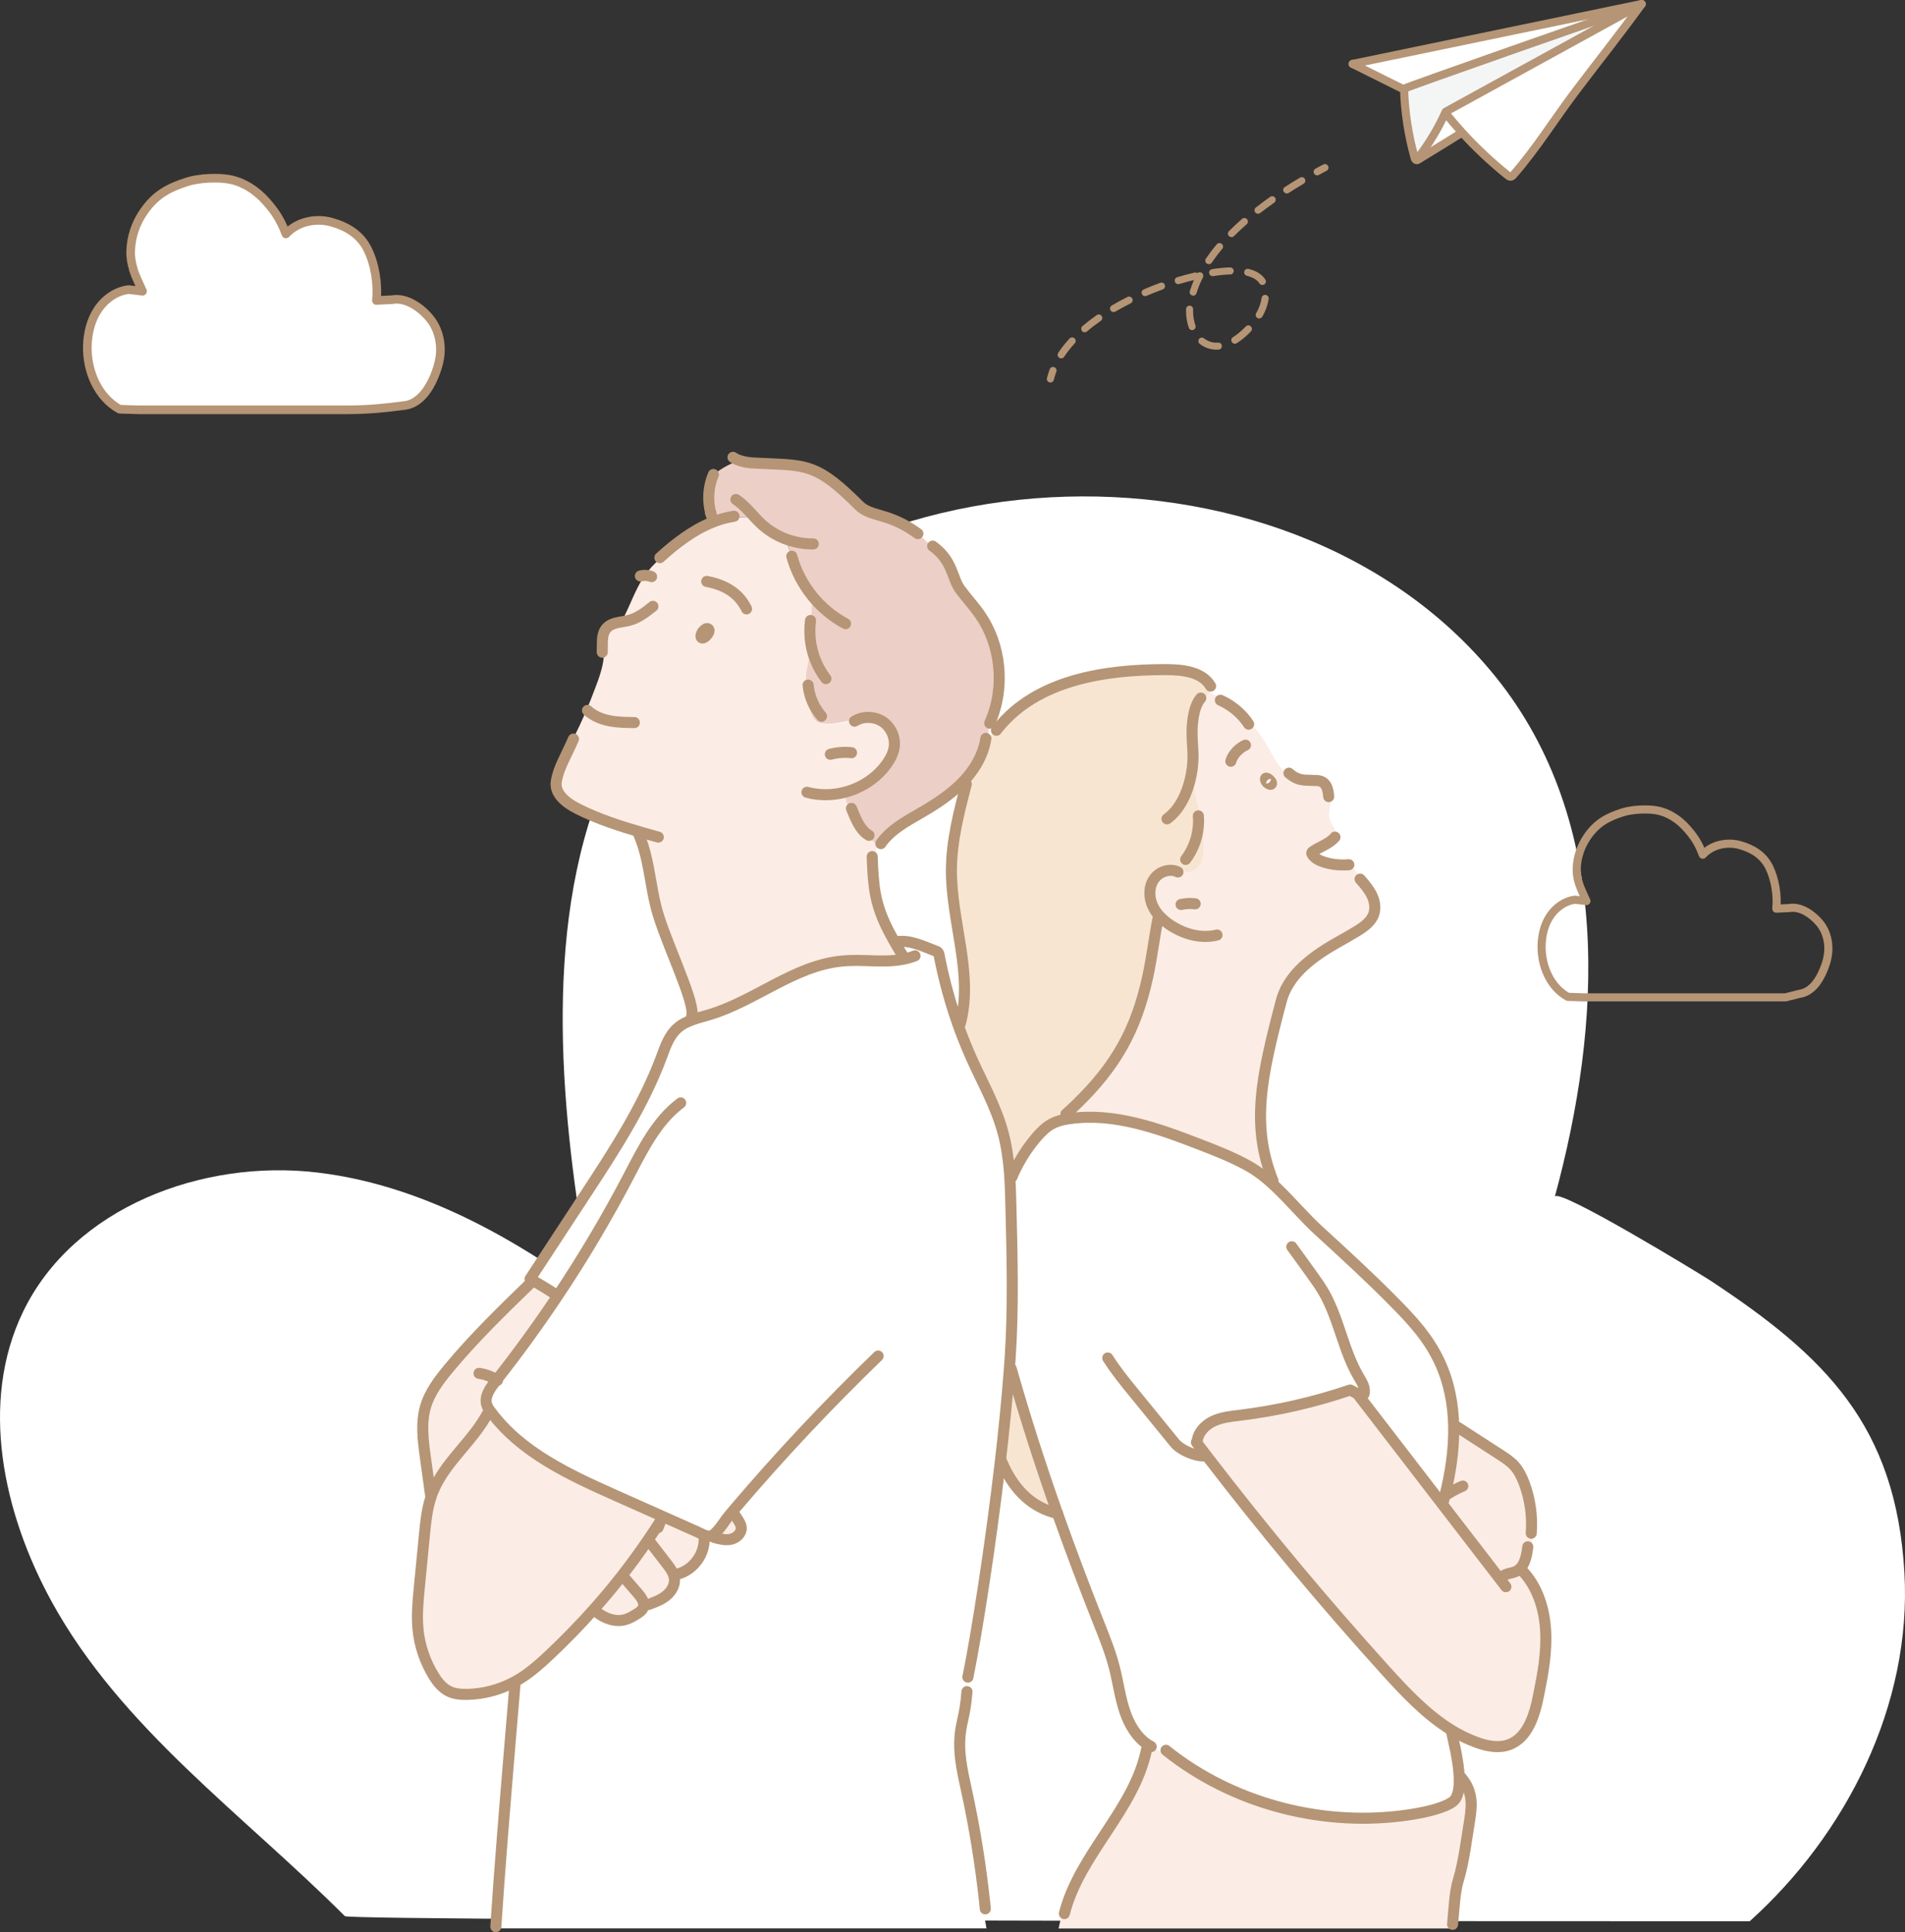 <?xml version="1.0" encoding="UTF-8"?>
<svg id="Layer_2" data-name="Layer 2" xmlns="http://www.w3.org/2000/svg" viewBox="0 0 227.72 230.93">
  <rect x="0" y="0" width="227.72" height="230.93" fill="#333333" stroke="none"/>
  <defs>
    <style>
      .cls-1 {
        stroke-width: 1.32px;
      }

      .cls-1, .cls-2, .cls-3 {
        fill: none;
        stroke: #b59575;
        stroke-linecap: round;
        stroke-linejoin: round;
      }

      .cls-2 {
        stroke-width: 1.03px;
      }

      .cls-4 {
        fill: #b59575;
      }

      .cls-4, .cls-5, .cls-6, .cls-7, .cls-8, .cls-9 {
        stroke-width: 0px;
      }

      .cls-5 {
        fill: #f7e5d2;
      }

      .cls-3 {
        stroke-width: .97px;
      }

      .cls-6 {
        fill: #eccfc7;
      }

      .cls-7 {
        fill: #fbece5;
      }

      .cls-8 {
        fill: #f4f6f6;
      }

      .cls-9 {
        fill: #fff;
      }
    </style>
  </defs>
  <g id="_イラスト_画像など" data-name="イラスト/画像など">
    <g>
      <path class="cls-9" d="M41.22,229.01c-12.18-12.18-26.74-22.46-35.03-37.56-5.81-10.58-8.69-23.81-3.43-34.68,6.03-12.47,21.45-18.27,35.2-16.63,13.75,1.64,26.05,9.28,36.97,17.8-3.92-2.92-5.03-8.23-5.75-13.06-2.77-18.69-3.9-41.19,6.3-57.98,20.82-34.26,78.27-36.95,103.27-6.05,14.15,17.5,12.7,41.64,7.11,62.18.33-1.18,17.53,9.32,18.55,9.99,13.77,9.07,22.24,17.35,23.24,34.96.9,15.78-6.93,31.24-18.49,41.64,0,0-167.3.04-167.94-.61"/>
      <path class="cls-7" d="M144.43,174.23c-.25-.32-.49-.64-.74-.97.03-.67-.03-1.33-.17-1.98l-.09-.03c.34-.59.91-1.07,1.53-1.38,1-.48,2.13-.6,3.23-.73,4.49-.55,8.92-1.56,13.2-3.02l.84.44s.01.02.02.02c3.41,4.43,6.82,8.86,10.23,13.29,2.2,2.86,4.4,5.72,6.61,8.58l.05-.04c.26-.12.52-.24.79-.36l.05.12c.35-.15.78-.18,1.14-.33.28-.12.5-.29.69-.51.05.13.1.26.15.38,1.81,1.87,2.64,4.51,2.79,7.11.15,2.61-.33,5.22-.84,7.78-.48,2.38-1.3,5.13-3.59,5.92-1.23.42-2.59.15-3.81-.29-1.06-.39-2.07-.88-3.02-1.47-2.98-1.82-5.48-4.48-7.85-7.1-7.41-8.19-14.49-16.68-21.22-25.44"/>
      <path class="cls-7" d="M174.57,212.37l.03-.02c1.4,1.59,1.44,3.12,1.09,5.21-.35,2.1-.71,5.07-1.34,7.1-.46,1.49-.52,3.5-.68,5.09l.21.02c-.02.24-.04.48-.06.72h-47.28c.14-.61.28-1.23.42-1.84l.28.06c1.81-7.13,8.38-12.42,9.83-19.63.04-.2.07-.39.11-.59.14.09.29.18.44.27l.02-.03c1.08.66,2.22,1.23,3.39,1.72v-.02c8.04,5.69,18.38,8,28.07,6.37,1.3-.22,3.47-.68,4.55-1.45.68-.48.85-1.64.8-2.96h.14Z"/>
      <path class="cls-7" d="M181.13,187.85c-.36.15-.78.18-1.14.33l-.05-.12c-.26.12-.52.24-.79.36l-.05.04c-2.2-2.86-4.4-5.72-6.61-8.58.09-.04.12-.2.11-.32,0-.11-.01-.22-.02-.33.04-.14.07-.28.11-.42.69-2.74,1.12-5.56,1.07-8.33.13.12.26.25.4.36l.14-.22c1.69,1.09,3.38,2.18,5.07,3.28.56.36,1.12.73,1.58,1.21.57.61.94,1.37,1.24,2.15.71,1.9,1,3.96.84,5.98l.16.32c0,.77-.15,1.54-.45,2.24l-.25-.05c-.12.59-.32,1.16-.67,1.58-.18.22-.41.39-.69.51"/>
      <path class="cls-9" d="M143.7,173.27c.24.32.49.64.74.97,6.73,8.76,13.81,17.25,21.22,25.44,2.37,2.62,4.87,5.27,7.85,7.1,0,.08,0,.15,0,.23h.02c.24,1.14.82,3.44.9,5.38.06,1.33-.12,2.48-.79,2.96-1.08.77-3.25,1.23-4.55,1.45-9.7,1.63-20.04-.68-28.06-6.37v.02c-1.18-.49-2.32-1.06-3.4-1.72l-.02.03c-.15-.08-.3-.17-.44-.26-1.32-.9-2.18-2.37-2.7-3.89-.57-1.68-.79-3.46-1.23-5.18-.48-1.92-1.23-3.76-1.96-5.6-1.7-4.29-3.33-8.6-4.86-12.94-.05-.14-.1-.28-.15-.42-1.92-5.46-3.7-10.96-5.28-16.53-.12.01-.23.02-.35.04.04-.56.08-1.1.12-1.64.4-5.95.25-11.92.1-17.88-.04-1.48-.07-2.97-.19-4.45.29-.4.62-.77,1-1.09l.13.07c.6-1.1,1.32-2.14,2.14-3.09.54-.62,1.13-1.22,1.87-1.6.57-.3,1.19-.45,1.83-.56.09-.01.17-.03.26-.04,5.3-.76,10.57,1.17,15.57,3.09,1.95.75,3.9,1.52,5.74,2.53,1.2.66,2.29,1.55,3.34,2.54,1.79,1.7,3.43,3.67,5.17,5.26,3.05,2.79,6.09,5.58,9,8.52,2.2,2.23,4.08,4.28,5.4,7.11,1.15,2.46,1.64,5.08,1.69,7.75.05,2.77-.39,5.59-1.07,8.33-.05.04-.09.08-.13.11,0,.1.01.2.02.3,0,.11.01.22.02.33,0,.12-.02.28-.12.32-3.41-4.43-6.82-8.86-10.23-13.29,0,0-.01-.02-.02-.02l-.84-.44c-4.28,1.46-8.71,2.47-13.2,3.02-1.1.13-2.23.25-3.23.73-.62.3-1.19.79-1.53,1.38-.21.36-.34.75-.35,1.16l-.02.02c.21.28.42.55.63.83"/>
      <path class="cls-7" d="M143.52,171.29c.15.65.2,1.31.17,1.98-.21-.27-.42-.55-.63-.82l.02-.02c.01-.41.14-.81.35-1.16l.09.03Z"/>
      <path class="cls-7" d="M140.73,103.85c.44.16.88.4,1.35.39.58-.02,1.1-.43,1.38-.94.28-.51.36-1.1.39-1.69.15-3.36-1.36-6.63-1.31-9.98.07-.62.09-1.21.06-1.74-.05-1.09-.16-2.17-.07-3.26.08-.89.23-1.91.67-2.7l.07.04c.38-.39.86-.67,1.22-1.08.05-.05.09-.11.13-.17.57.27,1.08.64,1.52,1.08,1.22.59,2.41,1.62,3.12,2.74l.2-.13c.75.79,1.41,1.67,1.96,2.61.44.75.81,1.55,1.32,2.26.51.71,1.17,1.35,2,1.62v-.02c.85.47,1.56.33,2.7.4,1.09.07,1.31.99,1.38,1.92l.33.05c-.07.44-.13.89-.2,1.33-.06.42-.12.85-.02,1.26.11.44.4.81.61,1.21.16.31.27.67.21,1.01h-.18c-.67.79-1.76,1.11-2.63,1.7-.06.04-.12.09-.14.15-.03.08.02.17.07.24.33.48.9.74,1.46.91.93.28,1.9.37,2.87.29v.18c.38-.01.67.31.9.62.35.48.68.98.99,1.5.34.41.65.84.89,1.31.35.71.5,1.54.25,2.28-.31.91-1.16,1.52-1.98,2.03-1.61.99-3.32,1.82-4.85,2.93-1.92,1.39-3.61,3.12-4.22,5.4-2.42,9.16-3.65,14.86-1,21.53h.1c.07.24.15.49.24.73-1.04-.99-2.14-1.88-3.34-2.54-1.83-1.01-3.79-1.77-5.74-2.53-4.99-1.93-10.27-3.85-15.57-3.09-.08.01-.17.02-.26.04.42-.54.88-1.06,1.38-1.54l-.26-.27c4.56-4.43,7.06-8.71,8.47-15.23.5-2.32.77-4.69,1.24-7.02l.22-.12c-.33-.35-.62-.75-.84-1.19-.49-1.01-.54-2.27.06-3.21.34-.54.92-.93,1.53-1.07l-.04-.18c.37-.29.91-.22,1.35-.05M151.28,93.18c.1.56,1.01.83.61.19-.11-.17-.68-.62-.61-.19"/>
      <path class="cls-5" d="M126.26,180.46c.05.14.1.28.15.42-3.02-.69-5.05-2.76-6.36-5.52l-.1.05c-.14-.19-.27-.38-.38-.58.44-3.75.81-7.47,1.07-10.86.12-.01.23-.02.35-.04,1.58,5.56,3.36,11.07,5.28,16.53"/>
      <path class="cls-5" d="M142.55,91.63c-.05,3.36,1.46,6.62,1.31,9.98-.03.58-.11,1.18-.39,1.68-.28.51-.8.92-1.38.94-.47.01-.91-.22-1.35-.39-.44-.16-.98-.24-1.35.05l.04.18c-.62.14-1.19.53-1.53,1.07-.6.94-.55,2.21-.06,3.21.21.44.5.84.84,1.19l-.22.12c-.47,2.33-.74,4.7-1.24,7.02-1.41,6.52-3.92,10.8-8.47,15.23l.26.26c-.49.48-.95,1-1.38,1.54-.63.1-1.26.26-1.83.56-.73.38-1.33.98-1.87,1.6-.82.95-1.54,1.99-2.14,3.09l-.13-.07c-.37.32-.71.69-1,1.09-.13-1.56-.35-3.12-.76-4.63-.82-3.05-2.39-5.84-3.7-8.73-.53-1.17-1.01-2.36-1.46-3.56.02-.25.04-.51.06-.77,1.58-5.96-1.1-12.2-1.07-18.37.02-3.44.89-6.82,1.76-10.15.06-.3.11-.61.14-.91,1.04-1.22,1.84-2.66,2.16-4.22.1-.13.21-.25.32-.38.37-.44.76-.85,1.19-1.21,4.67-5.84,12.87-7.03,20.02-7.03,2.01,0,4.4.23,5.41,1.97h.17c-.02.26-.12.51-.26.72-.04.06-.08.12-.13.17-.36.41-.85.68-1.22,1.08l-.07-.04c-.44.8-.59,1.82-.67,2.7-.09,1.08.02,2.17.07,3.26.03.53,0,1.12-.06,1.74"/>
      <path class="cls-9" d="M88.26,181.72c-.26-.4-.33-.58-.67-.92l-.09-.08c-.09.11-.18.21-.27.32-.59.7-1.23,1.83-1.96,2.39-.14.11-.29.16-.45.17l.57.15c.65.17,1.32.35,1.97.21.65-.14,1.27-.69,1.24-1.35-.01-.32-.17-.62-.35-.9M65.64,197.82c1.89-1.78,3.68-3.62,5.38-5.53.1.06.21.12.32.18l-.08.16c.97.79,2.28,1.29,3.49.94.47-.14.89-.39,1.31-.64.33-.2.68-.42.82-.78.05-.12.07-.24.07-.36l.56-.02c.75-.27,1.51-.55,2.13-1.05.62-.5,1.07-1.27.99-2.06-.02-.16-.06-.32-.11-.47l.45-.05c1.94-.47,3.38-2.48,3.2-4.47v-.02s.11-.08.18-.12c-.33-.1-.65-.29-.93-.42-1.41-.63-2.81-1.25-4.22-1.88-1.86-.83-3.73-1.66-5.59-2.49-5.54-2.47-11.32-5.13-14.93-10.01-.03-.04-.05-.07-.08-.1-.18-.25-.34-.5-.42-.79-.27-.95.39-1.89,1.01-2.67.07-.09.14-.17.2-.26,2.56-3.25,4.99-6.6,7.29-10.04l-.12-.08c-.91-.61-1.84-1.18-2.8-1.72-.13-.07-.26-.15-.39-.22,2.19-3.34,4.37-6.67,6.56-10.01,3.46-5.27,6.94-10.61,9.15-16.51.46-1.24.9-2.56,1.89-3.44.55-.5,1.23-.82,1.94-1.06.62-.22,1.28-.38,1.91-.57,5.46-1.64,10.09-5.83,15.76-6.4,2.68-.27,4.92.25,7.35-.22-.19-.22-.32-.49-.35-.78l.08-.05c-.26-.44-.52-.88-.78-1.33.1.03.2.05.3.08,1.5-.31,3.32.58,4.69,1.1.09.03.18.07.24.13.09.09.12.22.15.35.6,3.04,1.42,6.03,2.49,8.93.44,1.2.92,2.39,1.45,3.56,1.31,2.88,2.87,5.67,3.7,8.73.41,1.52.63,3.07.76,4.63.12,1.48.16,2.97.19,4.45.15,5.96.3,11.93-.1,17.88-.04.54-.07,1.08-.12,1.64-.26,3.39-.63,7.11-1.07,10.86-1.18,10.09-2.81,20.47-3.86,25.62l.16.04c-.15.55-.28,1.1-.4,1.66l.13.03c-.23,3.12-.81,3.77-.87,6-.05,1.98.41,3.93.83,5.87.96,4.41,1.68,8.88,2.16,13.37l-.2.02c.09,1.02.22,2.04.41,3.05h-58.65v-.22c.47-7.15,1.07-14.29,1.66-21.43.18-2.15.36-4.29.54-6.44-.06-.42-.12-.85-.17-1.27.21-.11.42-.22.62-.34,1.37-.81,2.57-1.87,3.73-2.96"/>
      <path class="cls-7" d="M82.86,121.2h-.14c.12-2.02-3.31-8.94-4.26-12.6-.68-2.6-.83-5.05-1.6-7.5l.05-.02c-.11-.48-.15-.99-.11-1.48l.02-.07c-2.67-.77-5.32-1.62-7.79-2.87-1.34-.67-2.78-1.79-2.54-3.26.27-1.64,1.1-2.87,2.05-5.06l-.05-.02c1.08-2.06,1.97-4.22,2.78-6.4.55-1.47,1.06-3.01.91-4.58h-.19c0-.82-.02-1.66.51-2.26.49-.55,1.24-.66,1.99-.78v-.38c.84-1.59,1.41-3.33,2.39-4.85.06-.1.13-.19.19-.28.53-.76,1.16-1.44,1.87-2.04l-.06-.08c1.87-1.7,3.96-3.3,6.28-4.23.66-.27,1.35-.48,2.05-.62l.02.08c.95-.11,1.9-.15,2.85-.1l.05-.05c.28.31.57.61.87.89.76.7,1.65,1.27,2.6,1.67.45.48.71,1.14.89,1.79.04.14.07.27.1.41h.06c.47,1.72,1.32,3.34,2.45,4.74-.05,1.71-.1,3.42-.15,5.14,0,.17-.01.34-.02.51-.02.55-.05,1.09-.14,1.63-.12.76-.35,1.51-.4,2.28-.05.68.04,1.36.13,2.04.11.8.22,1.61.47,2.38.14.42.33.84.69,1.08.25.17.56.24.86.26,1.31.12,2.62-.36,3.93-.52.96-.44,2.16-.36,3.04.22.99.65,1.55,1.9,1.38,3.07-.1.73-.47,1.41-.9,2.01-1.21,1.69-3.05,2.87-5.06,3.38.16.68.35,1.35.56,2.02l.29-.09c.45,1.09.96,2.46,1.94,3.12.23.45.55.88,1.02,1.08.03.01.06.02.09.03-.11.92-.18,1.84-.23,2.76h-.29c.07,1.43.2,2.84.55,4.21.43,1.65,1.18,3.18,2.02,4.66.25.45.52.89.78,1.33l-.08.05c.03.29.16.57.35.78-2.43.47-4.67-.05-7.36.22-5.67.57-10.3,4.76-15.76,6.4-.63.19-1.28.35-1.91.57l-.06-.18c0-.16.01-.31.02-.46M84.04,76.26c.26-.06.86-.73.67-1.02-.1-.16-.34-.13-.51.04-.14.13-.29.3-.34.46-.02.09-.08.21-.08.3-.01.16.11.26.26.22"/>
      <path class="cls-7" d="M88.6,182.61c.03.67-.59,1.22-1.24,1.35-.65.14-1.33-.04-1.97-.21l-.57-.15c.16-.01.31-.06.45-.17.72-.56,1.36-1.69,1.96-2.39.09-.11.18-.21.27-.32l.09.08c.34.33.42.51.67.92.18.27.33.57.35.9"/>
      <path class="cls-6" d="M93.6,64.29c-.95-.4-1.84-.96-2.6-1.67-.3-.28-.59-.58-.87-.89l-.05.05c-.95-.04-1.91-.01-2.85.1l-.02-.09c-.7.14-1.39.35-2.05.62-.08-.35-.14-.71-.2-1.06,0,0,0,0,0-.01-.41-1.52-.31-3.18.31-4.64h.08c.91-.75,1.96-1.31,3.08-1.67.95.32,2.02.3,3.03.35,5,.23,6.3.1,11.19,4.99,1.47,1.47,3.53.81,7.06,3.39l-.05.08c.64.41,1.22.92,1.7,1.51l.11-.1c2.44,1.76,2.27,3.79,3.29,5.18.78,1.06,1.68,2.02,2.42,3.1,2.37,3.44,3.04,8.43,1.17,12.75-.12.65-.22,1.31-.28,1.97-.11.13-.21.25-.32.38-.32,1.56-1.12,3-2.16,4.22-.21.25-.42.48-.65.71-1.45,1.46-3.2,2.58-4.97,3.61-1.73,1-3.56,2-4.7,3.63v.09c-.16,0-.33-.01-.48-.07-.03,0-.06-.02-.09-.03-.46-.2-.79-.62-1.02-1.08-.98-.66-1.49-2.03-1.94-3.12l-.29.09c-.21-.67-.4-1.34-.56-2.02,2.01-.51,3.85-1.69,5.07-3.38.43-.6.79-1.28.9-2.01.17-1.17-.39-2.42-1.38-3.07-.89-.58-2.08-.66-3.04-.22-1.31.16-2.61.64-3.93.52-.3-.03-.61-.09-.86-.26-.36-.24-.56-.67-.69-1.08-.25-.77-.36-1.57-.47-2.38-.09-.67-.18-1.36-.13-2.04.05-.77.28-1.52.4-2.28.08-.54.12-1.08.14-1.63,0-.17.01-.34.02-.5.05-1.71.1-3.43.15-5.14-1.13-1.39-1.98-3.02-2.44-4.75h-.06c-.03-.13-.06-.26-.1-.4-.17-.65-.44-1.31-.89-1.79"/>
      <path class="cls-7" d="M76.9,191.48c-.11-.37-.38-.73-.65-1.04-.57-.66-1.15-1.33-1.72-1.99l-.18-.14c1.06-1.36,2.09-2.76,3.07-4.2l.3.2c.67.87,1.35,1.75,2.02,2.62.25.33.51.66.68,1.03.04.08.07.15.1.23.05.15.09.31.11.47.08.79-.37,1.56-.99,2.06-.62.5-1.38.78-2.13,1.05l-.56.02c0-.11-.02-.21-.05-.31"/>
      <path class="cls-7" d="M79.19,181.24c1.41.63,2.81,1.26,4.22,1.88.28.12.6.31.93.42-.07.03-.13.07-.19.12v.02c.19,1.99-1.25,4-3.19,4.47l-.45.05c-.03-.08-.06-.16-.1-.23-.17-.37-.43-.7-.68-1.03-.67-.87-1.35-1.75-2.02-2.62l-.3-.2c.55-.8,1.08-1.61,1.6-2.43.06-.15.12-.29.17-.44"/>
      <path class="cls-7" d="M71.03,192.29c-1.7,1.91-3.49,3.75-5.38,5.53-1.16,1.09-2.36,2.15-3.73,2.96-.2.12-.41.24-.62.34-1.69.87-3.57,1.35-5.46,1.39-.73.01-1.48-.04-2.14-.36-.81-.39-1.4-1.13-1.87-1.9-1.04-1.68-1.68-3.61-1.87-5.58-.15-1.63,0-3.27.16-4.9.2-2.09.41-4.19.61-6.28.15-1.54.3-3.11.79-4.57.04-.13.09-.26.13-.39.03-.09.07-.17.1-.25,1.45-3.56,4.83-6.04,6.6-9.47l.24-.18s.05.07.07.1c3.6,4.88,9.39,7.54,14.93,10.01,1.86.83,3.73,1.66,5.59,2.49-.06.15-.12.29-.17.44-.52.82-1.05,1.63-1.6,2.43-.98,1.44-2.01,2.84-3.07,4.2-1.06,1.36-2.17,2.69-3.32,3.98"/>
      <path class="cls-7" d="M76.9,191.48c.03.1.05.21.05.31,0,.12-.02.24-.07.36-.14.36-.49.58-.82.78-.42.25-.84.5-1.3.64-1.2.35-2.52-.15-3.49-.94l.08-.16c-.11-.05-.22-.11-.32-.18,1.15-1.29,2.26-2.62,3.32-3.98l.18.14c.57.67,1.15,1.33,1.72,1.99.26.3.54.67.65,1.04"/>
      <path class="cls-7" d="M63.76,153.08c.95.53,1.89,1.11,2.8,1.72l.12.08c-2.3,3.44-4.73,6.8-7.29,10.04-.07.09-.14.17-.2.26-.61.78-1.27,1.71-1,2.67.08.29.24.55.42.79l-.24.18c-1.78,3.43-5.16,5.9-6.61,9.47-.28-.47-.46-1-.53-1.55h-.01c-.12-.85-.23-1.7-.35-2.55-.28-2.02-.55-4.11.02-6.07.5-1.69,1.59-3.13,2.71-4.49,3.07-3.71,6.54-7.07,10.01-10.42l-.02-.03c.06-.03.12-.06.19-.09"/>
      <path class="cls-1" d="M78.05,72.47c-.86.69-1.76,1.39-2.83,1.67-.23.06-.48.11-.73.15-.74.13-1.5.24-1.98.78-.53.59-.51,1.44-.51,2.26,0,.21,0,.42-.01.62"/>
      <path class="cls-1" d="M70.23,84.91c.73.67,1.68,1.05,2.65,1.24.97.19,1.97.2,2.95.21"/>
      <path class="cls-1" d="M84.21,75.27c-.14.13-.29.3-.34.46-.02.09-.08.21-.08.3-.01.16.11.26.26.22.27-.06.86-.73.68-1.02-.1-.16-.34-.13-.52.04Z"/>
      <path class="cls-1" d="M84.48,69.49c2.69.51,4.03,1.79,4.76,3.28"/>
      <path class="cls-1" d="M76.55,68.84c.17-.05.35-.07.53-.07.28,0,.56.05.81.15"/>
      <path class="cls-1" d="M78.88,66.65c1.87-1.7,3.96-3.3,6.28-4.23.66-.27,1.34-.48,2.05-.62.18-.04.35-.07.53-.1"/>
      <path class="cls-1" d="M68.55,88.33c-.96,2.19-1.78,3.42-2.05,5.06-.25,1.48,1.2,2.59,2.53,3.26,2.47,1.25,5.12,2.1,7.79,2.87.62.18,1.25.36,1.87.53"/>
      <path class="cls-1" d="M76.25,99.46c.24.55.45,1.09.62,1.63.77,2.45.92,4.9,1.6,7.5.95,3.66,4.38,10.59,4.26,12.6,0,.1-.02.19-.05.27"/>
      <path class="cls-1" d="M84.97,61.36c.08.31.19.62.32.91"/>
      <path class="cls-1" d="M85.28,56.71c-.62,1.45-.73,3.11-.31,4.64"/>
      <path class="cls-1" d="M87.97,59.7c.83.54,1.48,1.3,2.16,2.03.28.31.57.61.87.89.76.7,1.65,1.27,2.6,1.67,1.14.48,2.38.73,3.62.72"/>
      <path class="cls-1" d="M94.65,66.48c.47,1.73,1.32,3.36,2.44,4.75,1.09,1.35,2.45,2.49,3.98,3.31"/>
      <path class="cls-1" d="M96.89,74.16c-.12.9-.11,1.82.03,2.72.24,1.53.86,3,1.81,4.23"/>
      <path class="cls-1" d="M96.6,81.88c.13,1.36.7,2.69,1.6,3.72"/>
      <path class="cls-1" d="M87.62,54.66c.26.17.53.3.82.39.95.32,2.02.3,3.03.35,5,.23,6.3.1,11.19,4.99,1.47,1.47,3.53.81,7.06,3.39"/>
      <path class="cls-1" d="M111.49,65.27c2.44,1.76,2.27,3.79,3.29,5.18.78,1.06,1.68,2.02,2.42,3.1,2.37,3.44,3.04,8.44,1.17,12.75-.02.05-.04.09-.06.13"/>
      <path class="cls-1" d="M117.85,88.25c-.02.14-.04.27-.07.41-.32,1.56-1.12,3-2.16,4.22-.21.25-.42.48-.65.71-1.45,1.46-3.2,2.58-4.98,3.61-1.73,1-3.55,1.99-4.7,3.63"/>
      <path class="cls-1" d="M102.15,86.19c.1-.06.21-.12.32-.17.96-.44,2.16-.36,3.04.22.99.65,1.55,1.9,1.38,3.07-.11.73-.47,1.41-.9,2.01-1.21,1.69-3.05,2.87-5.06,3.38-1.46.37-3.01.39-4.47-.01"/>
      <path class="cls-1" d="M99.26,90.15c.82-.22,1.69-.28,2.53-.19"/>
      <path class="cls-1" d="M101.78,96.62c.45,1.09.96,2.46,1.94,3.12.05.04.11.07.16.1"/>
      <path class="cls-1" d="M104.26,102.38c.01.42.03.83.05,1.25.07,1.41.2,2.83.55,4.19.43,1.65,1.18,3.18,2.02,4.66.25.45.52.89.78,1.33.11.18.22.36.33.55"/>
      <path class="cls-1" d="M81.37,131.82c-2.86,2.13-4.5,5.47-6.15,8.62-2.59,4.96-5.44,9.78-8.55,14.43-2.3,3.44-4.73,6.8-7.29,10.04-.07.09-.14.17-.2.26-.61.77-1.27,1.71-1.01,2.67.08.29.24.55.42.79.02.04.05.07.08.1,3.6,4.87,9.39,7.54,14.93,10.01,1.86.83,3.73,1.66,5.59,2.49,1.41.63,2.81,1.26,4.22,1.88.28.12.6.31.93.42.16.05.32.08.48.07.16-.01.31-.06.45-.17.73-.56,1.36-1.69,1.96-2.39.09-.11.18-.21.27-.32.12-.14.24-.29.36-.43,5.4-6.35,11.12-12.43,17.11-18.22"/>
      <path class="cls-1" d="M66.55,154.8c-.91-.61-1.84-1.18-2.8-1.72-.13-.07-.26-.15-.39-.22,2.19-3.34,4.37-6.67,6.56-10.01,3.46-5.27,6.94-10.6,9.15-16.51.46-1.24.9-2.56,1.89-3.44.55-.5,1.23-.82,1.94-1.06.62-.22,1.28-.38,1.91-.57,5.46-1.64,10.09-5.83,15.76-6.4,2.69-.27,4.92.25,7.35-.22.48-.09.96-.22,1.46-.41"/>
      <path class="cls-1" d="M115.7,200.45c1.05-5.16,2.68-15.53,3.86-25.62.44-3.75.81-7.47,1.07-10.86.04-.56.08-1.1.12-1.64.4-5.95.25-11.92.1-17.88-.04-1.48-.07-2.97-.19-4.45-.13-1.56-.35-3.12-.76-4.63-.82-3.05-2.39-5.84-3.7-8.73-.53-1.17-1.01-2.36-1.46-3.56-1.07-2.9-1.89-5.88-2.48-8.93-.03-.13-.05-.26-.15-.35-.07-.07-.16-.1-.24-.13-1.36-.51-3.18-1.41-4.68-1.1-.03,0-.05,0-.08.01"/>
      <path class="cls-1" d="M58.35,168.81c-1.78,3.43-5.16,5.9-6.6,9.47-.04.08-.07.17-.1.25-.05.13-.09.25-.13.39-.49,1.47-.64,3.03-.79,4.57-.2,2.1-.41,4.19-.61,6.28-.16,1.63-.31,3.27-.16,4.9.18,1.97.83,3.89,1.86,5.58.47.77,1.06,1.51,1.87,1.9.66.32,1.41.37,2.15.36,1.9-.04,3.78-.52,5.46-1.39.21-.11.42-.22.62-.34,1.37-.81,2.57-1.87,3.73-2.96,1.89-1.78,3.68-3.62,5.38-5.53,1.15-1.29,2.26-2.62,3.32-3.98,1.06-1.36,2.09-2.76,3.07-4.2.55-.8,1.08-1.61,1.6-2.43.06-.09.12-.19.18-.28"/>
      <path class="cls-1" d="M71.27,192.63c.97.79,2.28,1.29,3.49.94.47-.14.89-.39,1.3-.64.33-.2.68-.42.82-.78.05-.12.07-.24.07-.36,0-.11-.02-.21-.05-.31-.11-.37-.38-.73-.65-1.04-.57-.66-1.15-1.33-1.72-1.99"/>
      <path class="cls-1" d="M77.5,191.77c.75-.27,1.51-.55,2.13-1.05.62-.5,1.08-1.27.99-2.06-.02-.16-.06-.32-.11-.47-.03-.08-.06-.15-.1-.23-.17-.36-.43-.7-.68-1.03-.67-.87-1.35-1.75-2.02-2.62"/>
      <path class="cls-1" d="M80.96,188.14c1.94-.47,3.38-2.48,3.2-4.47"/>
      <path class="cls-1" d="M85.39,183.76c.64.17,1.32.35,1.97.21.65-.14,1.27-.69,1.25-1.35-.01-.32-.17-.62-.35-.9-.26-.4-.33-.58-.67-.92"/>
      <path class="cls-1" d="M51.5,178.91c-.1-.73-.2-1.45-.3-2.18-.12-.85-.23-1.7-.35-2.55-.28-2.02-.55-4.11.02-6.07.5-1.69,1.59-3.13,2.71-4.49,3.07-3.71,6.54-7.07,10-10.42"/>
      <path class="cls-1" d="M57.26,164.14c.75.1,1.48.37,2.12.78.03.02.06.04.09.05"/>
      <path class="cls-1" d="M115.59,202.18c-.23,3.12-.81,3.77-.87,6-.05,1.98.41,3.93.83,5.87.96,4.41,1.68,8.88,2.16,13.37.02.24.05.48.07.72"/>
      <path class="cls-1" d="M61.56,201.36c-.03.35-.06.69-.09,1.04-.18,2.15-.36,4.29-.54,6.44-.59,7.14-1.19,14.28-1.66,21.43"/>
      <path class="cls-1" d="M143.54,83.43c-.13.15-.24.32-.34.5-.44.8-.59,1.82-.67,2.7-.09,1.08.02,2.17.07,3.26.03.53,0,1.12-.06,1.74-.25,2.29-1.19,4.91-3.04,6.24"/>
      <path class="cls-1" d="M143.25,97.51c.15,1.84-.4,3.73-1.52,5.21"/>
      <path class="cls-1" d="M140.81,104.22c-.43-.22-.92-.25-1.39-.14-.62.14-1.19.53-1.53,1.07-.6.94-.55,2.21-.06,3.21.21.44.5.84.84,1.19.43.46.94.85,1.48,1.18,1.58.97,3.53,1.48,5.33,1.02"/>
      <path class="cls-1" d="M141.18,108.1c.56-.12,1.13-.15,1.69-.08"/>
      <path class="cls-1" d="M119.11,87.28c.06-.07.11-.15.17-.22,4.67-5.84,12.87-7.03,20.02-7.03,2.01,0,4.4.23,5.41,1.97"/>
      <path class="cls-1" d="M115.51,93.71s-.01.05-.02.08c-.87,3.33-1.74,6.71-1.76,10.15-.04,6.17,2.64,12.41,1.07,18.37,0,.02-.01.04-.02.07"/>
      <path class="cls-1" d="M138.45,109.67c-.47,2.33-.74,4.7-1.24,7.02-1.41,6.52-3.92,10.8-8.47,15.23-.42.41-.86.82-1.32,1.23"/>
      <path class="cls-1" d="M145.88,83.69c.09.04.18.08.26.12,1.22.59,2.41,1.61,3.12,2.74,0,0,0,0,0,0"/>
      <path class="cls-1" d="M151.28,93.18c-.07-.43.5.02.61.19.41.64-.51.37-.61-.19Z"/>
      <path class="cls-1" d="M147.13,90.98c.26-.91,1.11-1.64,1.75-1.92"/>
      <path class="cls-1" d="M154.08,92.41c.24.21.46.36.68.48.85.47,1.55.33,2.69.4,1.09.07,1.31.99,1.38,1.92"/>
      <path class="cls-1" d="M159.58,100.05c-.68.81-1.76,1.12-2.63,1.71-.06.04-.12.09-.14.15-.03.08.02.17.07.24.33.48.9.74,1.46.91.93.28,1.9.37,2.87.29,0,0,.02,0,.03,0"/>
      <path class="cls-1" d="M162.58,105.07c.17.19.34.38.5.58.34.41.65.84.89,1.31.35.71.5,1.54.25,2.28-.31.91-1.16,1.52-1.98,2.03-1.61.99-3.32,1.82-4.85,2.93-1.92,1.38-3.61,3.12-4.22,5.4-2.42,9.16-3.65,14.86-1,21.53"/>
      <path class="cls-1" d="M132.42,162.3c.93,1.48,2.04,2.85,3.15,4.2,1.61,1.98,3.23,3.96,4.84,5.94.34.42.93.82,1.57,1.1.66.3,1.36.48,1.92.48"/>
      <path class="cls-1" d="M163.05,166.61c.2-.7-.24-1.4-.61-2.02-1.89-3.2-2.39-7.07-4.28-10.27-.42-.7-.9-1.37-1.37-2.03-.79-1.09-1.58-2.19-2.37-3.28"/>
      <path class="cls-1" d="M120.96,140.69c.24-.59.52-1.16.82-1.71.6-1.1,1.32-2.14,2.14-3.09.54-.62,1.13-1.22,1.87-1.6.56-.29,1.19-.45,1.82-.55.09-.01.17-.03.26-.04,5.3-.76,10.58,1.16,15.57,3.09,1.95.75,3.9,1.52,5.73,2.53,1.2.66,2.29,1.55,3.34,2.54,1.79,1.7,3.43,3.68,5.17,5.26,3.05,2.79,6.09,5.58,8.99,8.52,2.2,2.23,4.09,4.28,5.41,7.11,1.15,2.46,1.64,5.08,1.69,7.75.05,2.77-.38,5.59-1.07,8.33-.04.14-.07.28-.11.42-.03.12-.06.24-.09.36"/>
      <path class="cls-1" d="M143.02,172.38s.03.04.04.06c.21.28.42.55.63.83.24.32.49.64.74.97,6.73,8.76,13.81,17.25,21.22,25.44,2.37,2.62,4.87,5.27,7.85,7.1.95.59,1.96,1.08,3.02,1.47,1.22.44,2.58.72,3.81.29,2.29-.79,3.12-3.55,3.59-5.92.52-2.57,1-5.17.84-7.78-.15-2.59-.99-5.24-2.79-7.11-.01-.01-.02-.02-.03-.03"/>
      <path class="cls-1" d="M143.09,172.42c.01-.41.14-.81.35-1.16.35-.59.91-1.07,1.54-1.38,1-.48,2.13-.6,3.22-.73,4.49-.55,8.92-1.56,13.2-3.02l.84.44s.01.02.02.02c3.41,4.43,6.82,8.86,10.23,13.29,2.2,2.86,4.4,5.72,6.61,8.58.3.39.6.78.91,1.18"/>
      <path class="cls-1" d="M179.67,188.39c.1-.09.21-.15.32-.21.35-.15.78-.18,1.14-.33.28-.12.5-.29.69-.51.35-.42.55-.99.67-1.58.06-.3.1-.6.14-.89"/>
      <path class="cls-1" d="M183.04,183.25c.16-2.02-.13-4.08-.84-5.98-.3-.78-.67-1.55-1.24-2.15-.45-.48-1.02-.85-1.57-1.21-1.69-1.09-3.38-2.19-5.07-3.28-.03-.02-.06-.04-.09-.06"/>
      <path class="cls-1" d="M172.49,179.01s.05-.05.07-.08c.04-.04.08-.07.13-.11.55-.45,1.66-1.01,2.17-1.21"/>
      <path class="cls-1" d="M120.88,163.59c.03.11.07.23.1.34,1.58,5.56,3.36,11.07,5.28,16.53.05.14.1.28.15.42,1.54,4.35,3.17,8.66,4.87,12.94.73,1.84,1.48,3.68,1.96,5.6.43,1.72.66,3.5,1.23,5.18.52,1.52,1.38,2.99,2.7,3.89.14.09.29.18.44.26"/>
      <path class="cls-1" d="M139.38,209.19c.53.43,1.08.84,1.64,1.24,8.03,5.69,18.37,8,28.06,6.37,1.3-.22,3.47-.68,4.55-1.45.68-.48.85-1.64.8-2.96-.08-1.94-.66-4.24-.91-5.38"/>
      <path class="cls-1" d="M174.58,212.33s.01.01.01.02c1.39,1.59,1.44,3.12,1.09,5.21-.35,2.1-.71,5.07-1.34,7.1-.46,1.49-.52,3.5-.68,5.09,0,.08-.02.16-.02.24"/>
      <path class="cls-1" d="M127.23,228.71c1.81-7.13,8.38-12.42,9.83-19.63,0-.02,0-.04.01-.06"/>
      <path class="cls-1" d="M119.74,174.68c.1.23.2.45.3.68,1.32,2.75,3.34,4.83,6.36,5.52,0,0,.01,0,.02,0"/>
      <path class="cls-1" d="M84.96,61.35s0,0,0,.01"/>
      <path class="cls-1" d="M79.01,181.68c-.12.3-.23.6-.35.9"/>
      <path class="cls-9" d="M188.46,10.74c-2.59,3.42-4.72,6.92-7.54,10.15-.09.1-.2.22-.34.22-.12,0-.23-.07-.32-.15-1.96-1.57-3.79-3.29-5.48-5.14-.7-.76-1.37-1.55-2.01-2.35l.06-.13L195.75.76s0,0,0,0l.49-.27c-2.49,3.45-5.22,6.87-7.78,10.26"/>
      <path class="cls-9" d="M174.7,15.9c-1.57.96-3.56,2.19-5.13,3.16l-.09-.15c1.3-1.67,2.4-3.5,3.28-5.43.64.81,1.32,1.59,2.01,2.35l-.07.07Z"/>
      <path class="cls-8" d="M169.09,18.86c-.74-2.66-1.16-5.4-1.26-8.15l-.06-.03.03-.05c.55-.31,24.73-8.77,27.95-9.86l-22.93,12.59-.06.13c-.88,1.93-1.98,3.75-3.28,5.43l.09.15-.03.02c-.07.04-.14.08-.22.07-.13-.02-.19-.16-.22-.29"/>
      <path class="cls-9" d="M195.75.76c-3.22,1.09-27.4,9.55-27.95,9.86l-.03.05-6.09-3.03L196.24.48h0s-.49.27-.49.27c0,0,0,0,0,0"/>
      <path class="cls-3" d="M161.69,7.64h0l6.09,3.03.06.03c.09,2.75.52,5.5,1.26,8.15.04.13.09.27.22.29.08.01.15-.03.22-.07l.03-.02c1.58-.96,3.56-2.19,5.13-3.16"/>
      <line class="cls-3" x1="196.24" y1=".48" x2="161.69" y2="7.64"/>
      <path class="cls-3" d="M169.48,18.91c1.3-1.67,2.4-3.5,3.28-5.43.65.81,1.32,1.59,2.01,2.35,1.69,1.85,3.52,3.57,5.48,5.14.09.07.2.15.32.15.14,0,.25-.12.34-.22,2.82-3.23,4.95-6.73,7.55-10.15,2.56-3.38,5.29-6.81,7.78-10.26"/>
      <polyline class="cls-3" points="195.75 .75 196.24 .49 196.24 .48"/>
      <line class="cls-3" x1="172.82" y1="13.35" x2="195.75" y2=".76"/>
      <path class="cls-3" d="M167.8,10.62c.55-.31,24.73-8.77,27.95-9.86,0,0,0,0,0,0,.19-.06.3-.1.34-.11"/>
      <path class="cls-4" d="M157.45,20.96c-.15,0-.29-.08-.37-.22-.11-.21-.04-.46.17-.58.31-.17.62-.34.94-.5.21-.11.46-.03.57.18.11.21.03.46-.18.57-.31.16-.62.33-.93.5-.07.04-.13.05-.2.05"/>
      <path class="cls-4" d="M126.85,42.83c-.08,0-.16-.02-.23-.07-.2-.13-.25-.39-.12-.59.38-.58.83-1.15,1.35-1.71.16-.17.42-.18.6-.02.17.16.18.42.02.6-.48.52-.9,1.06-1.26,1.6-.08.12-.22.19-.35.19M145.44,41.79c-.28,0-.56-.04-.84-.1-.43-.11-.83-.31-1.19-.59-.18-.15-.21-.41-.07-.59.14-.18.41-.22.59-.07.26.21.55.35.87.44.26.07.53.09.81.07.24-.02.44.16.45.39.02.23-.16.43-.39.45-.08,0-.16,0-.24,0M147.61,41.08c-.14,0-.28-.07-.36-.2-.12-.2-.06-.46.13-.58.47-.29.93-.67,1.39-1.13.05-.05.1-.1.15-.15.16-.17.43-.18.6-.01.17.16.17.43.01.6-.05.05-.1.11-.16.16-.5.51-1.02.93-1.54,1.25-.07.04-.15.07-.22.07M129.67,39.72c-.12,0-.24-.05-.32-.15-.15-.18-.13-.44.05-.6.52-.44,1.1-.89,1.7-1.31.19-.13.45-.09.59.1.13.19.09.46-.11.59-.58.41-1.14.83-1.64,1.26-.08.07-.18.1-.27.1M142.51,39.46c-.18,0-.34-.11-.4-.28-.21-.61-.33-1.29-.33-1.97,0-.09,0-.18,0-.27,0-.23.21-.42.44-.41.23.01.41.21.4.44,0,.08,0,.15,0,.23,0,.59.1,1.17.28,1.69.08.22-.04.46-.26.54-.05.02-.09.02-.14.02M150.52,38.07c-.07,0-.15-.02-.21-.06-.2-.12-.27-.38-.15-.58.21-.37.38-.75.49-1.11.07-.25.13-.49.16-.72.04-.23.25-.39.49-.35.23.04.39.25.35.48-.04.26-.1.54-.19.82-.13.44-.32.87-.57,1.3-.08.13-.22.21-.37.21M133.12,37.3c-.15,0-.29-.08-.37-.21-.12-.2-.05-.46.15-.58.6-.35,1.23-.7,1.88-1.02.21-.1.46-.02.57.19.11.21.02.46-.19.57-.63.32-1.25.65-1.83.99-.07.04-.14.06-.21.06M136.89,35.4c-.16,0-.32-.1-.39-.25-.09-.21,0-.46.22-.56.65-.28,1.32-.55,1.98-.79.22-.08.46.03.54.25.08.22-.03.46-.25.54-.65.24-1.3.5-1.94.77-.05.02-.11.03-.17.03M142.63,35.33s-.08,0-.13-.02c-.22-.07-.35-.31-.27-.53.14-.44.3-.87.49-1.31-.57.14-1.16.3-1.75.47-.22.07-.46-.06-.53-.28-.07-.22.06-.46.28-.53.7-.21,1.39-.39,2.06-.55.12-.03.25,0,.35.07.13-.12.32-.15.48-.07.21.11.29.36.19.57-.32.62-.58,1.26-.77,1.89-.06.18-.22.3-.4.3M150.9,34.06c-.14,0-.27-.07-.35-.19-.28-.43-.79-.73-1.5-.91-.23-.05-.37-.28-.31-.51.05-.23.28-.37.51-.31.92.22,1.6.65,2,1.26.13.2.08.46-.12.59-.07.05-.15.07-.23.07M144.96,33.01c-.21,0-.38-.15-.42-.36-.04-.23.12-.45.35-.48.78-.12,1.5-.19,2.15-.21.24,0,.43.18.44.41,0,.23-.18.43-.41.43-.61.02-1.3.08-2.05.2-.02,0-.04,0-.07,0M144.5,31.57c-.08,0-.16-.02-.24-.07-.19-.13-.24-.39-.11-.59.39-.57.82-1.15,1.3-1.71.15-.18.42-.2.6-.05.18.15.2.42.05.6-.46.54-.88,1.1-1.25,1.64-.08.12-.21.19-.35.19M147.21,28.34c-.11,0-.22-.04-.3-.12-.17-.16-.17-.43,0-.6.49-.49,1.01-.98,1.56-1.46.18-.15.44-.14.6.04.15.18.14.44-.04.6-.54.47-1.05.95-1.52,1.42-.08.08-.19.12-.3.12M150.38,25.55c-.13,0-.25-.05-.33-.16-.14-.18-.11-.45.07-.59.54-.42,1.12-.85,1.71-1.27.19-.13.45-.09.59.1.13.19.09.45-.1.59-.58.41-1.15.83-1.68,1.24-.08.06-.17.09-.26.09M153.82,23.12c-.14,0-.27-.07-.36-.19-.13-.2-.07-.46.13-.58.58-.38,1.19-.75,1.81-1.12.2-.12.46-.05.58.15.12.2.05.46-.15.58-.61.36-1.21.73-1.78,1.1-.07.05-.15.07-.23.07"/>
      <path class="cls-4" d="M125.56,45.71s-.07,0-.1-.01c-.23-.06-.37-.28-.31-.51.09-.35.2-.71.33-1.06.08-.22.33-.33.55-.24.22.08.33.33.24.55-.12.32-.22.64-.3.96-.05.19-.22.32-.41.32"/>
      <path class="cls-9" d="M15.94,32.17c-.21-.67-.34-1.36-.32-2.15.04-1.69.61-3.36,1.58-4.74,1.38-1.99,2.92-2.84,5.23-3.57,1.33-.42,3.58-.53,4.95-.28,1.73.31,3.27,1.33,4.43,2.64,1.16,1.31,1.74,2.25,2.37,3.89,1.33-1.45,3.54-1.95,5.44-1.41,1.9.53,3.44,1.48,4.32,3.24.88,1.76,1.26,4.16,1.05,6.12l1.88-.09c1.65-.31,3.42.91,4.49,2.21,1.07,1.29,1.47,3.08,1.21,4.74-.12.76-.36,1.49-.65,2.2-.66,1.6-1.8,3.26-3.52,3.49-2.27.3-4.44.52-6.82.52h-25l-2.28-.07c-2.61-1.43-3.93-4.58-3.86-7.55.04-1.52.4-3.06,1.24-4.33.84-1.27,2.18-2.24,3.69-2.42l1.67.2c-.41-.91-.83-1.74-1.11-2.61"/>
      <path class="cls-2" d="M15.94,32.17c-.21-.67-.34-1.36-.32-2.15.04-1.69.61-3.36,1.58-4.74,1.38-1.99,2.92-2.84,5.23-3.57,1.33-.42,3.58-.53,4.95-.28,1.73.31,3.27,1.33,4.43,2.64,1.16,1.31,1.74,2.25,2.37,3.89,1.33-1.45,3.54-1.95,5.44-1.41,1.9.53,3.44,1.48,4.32,3.24.88,1.76,1.26,4.16,1.05,6.12l1.88-.09c1.65-.31,3.42.91,4.49,2.21,1.07,1.29,1.47,3.08,1.21,4.74-.12.76-.36,1.49-.65,2.2-.66,1.6-1.8,3.26-3.52,3.49-2.27.3-4.44.52-6.82.52h-25l-2.28-.07c-2.61-1.43-3.93-4.58-3.86-7.55.04-1.52.4-3.06,1.24-4.33.84-1.27,2.18-2.24,3.69-2.42l1.67.2c-.41-.91-.83-1.74-1.11-2.61Z"/>
      <path class="cls-3" d="M188.74,105.57c-.17-.54-.28-1.11-.26-1.74.03-1.37.5-2.73,1.28-3.85,1.12-1.61,2.38-2.31,4.25-2.9,1.08-.34,2.9-.43,4.02-.23,1.4.25,2.66,1.08,3.6,2.15.95,1.07,1.41,1.82,1.92,3.15,1.08-1.18,2.88-1.58,4.42-1.15,1.54.43,2.79,1.2,3.51,2.63.71,1.43,1.02,3.38.86,4.97l1.53-.07c1.34-.25,2.78.74,3.65,1.79.87,1.05,1.19,2.5.98,3.85-.09.61-.29,1.21-.53,1.78-.53,1.3-1.46,2.64-2.86,2.83l-1.67.42h-24.17l-1.85-.06c-2.12-1.16-3.19-3.72-3.14-6.13.03-1.23.32-2.48,1-3.51.68-1.03,1.77-1.82,3-1.97l1.36.16c-.33-.74-.67-1.41-.9-2.12Z"/>
    </g>
  </g>
</svg>